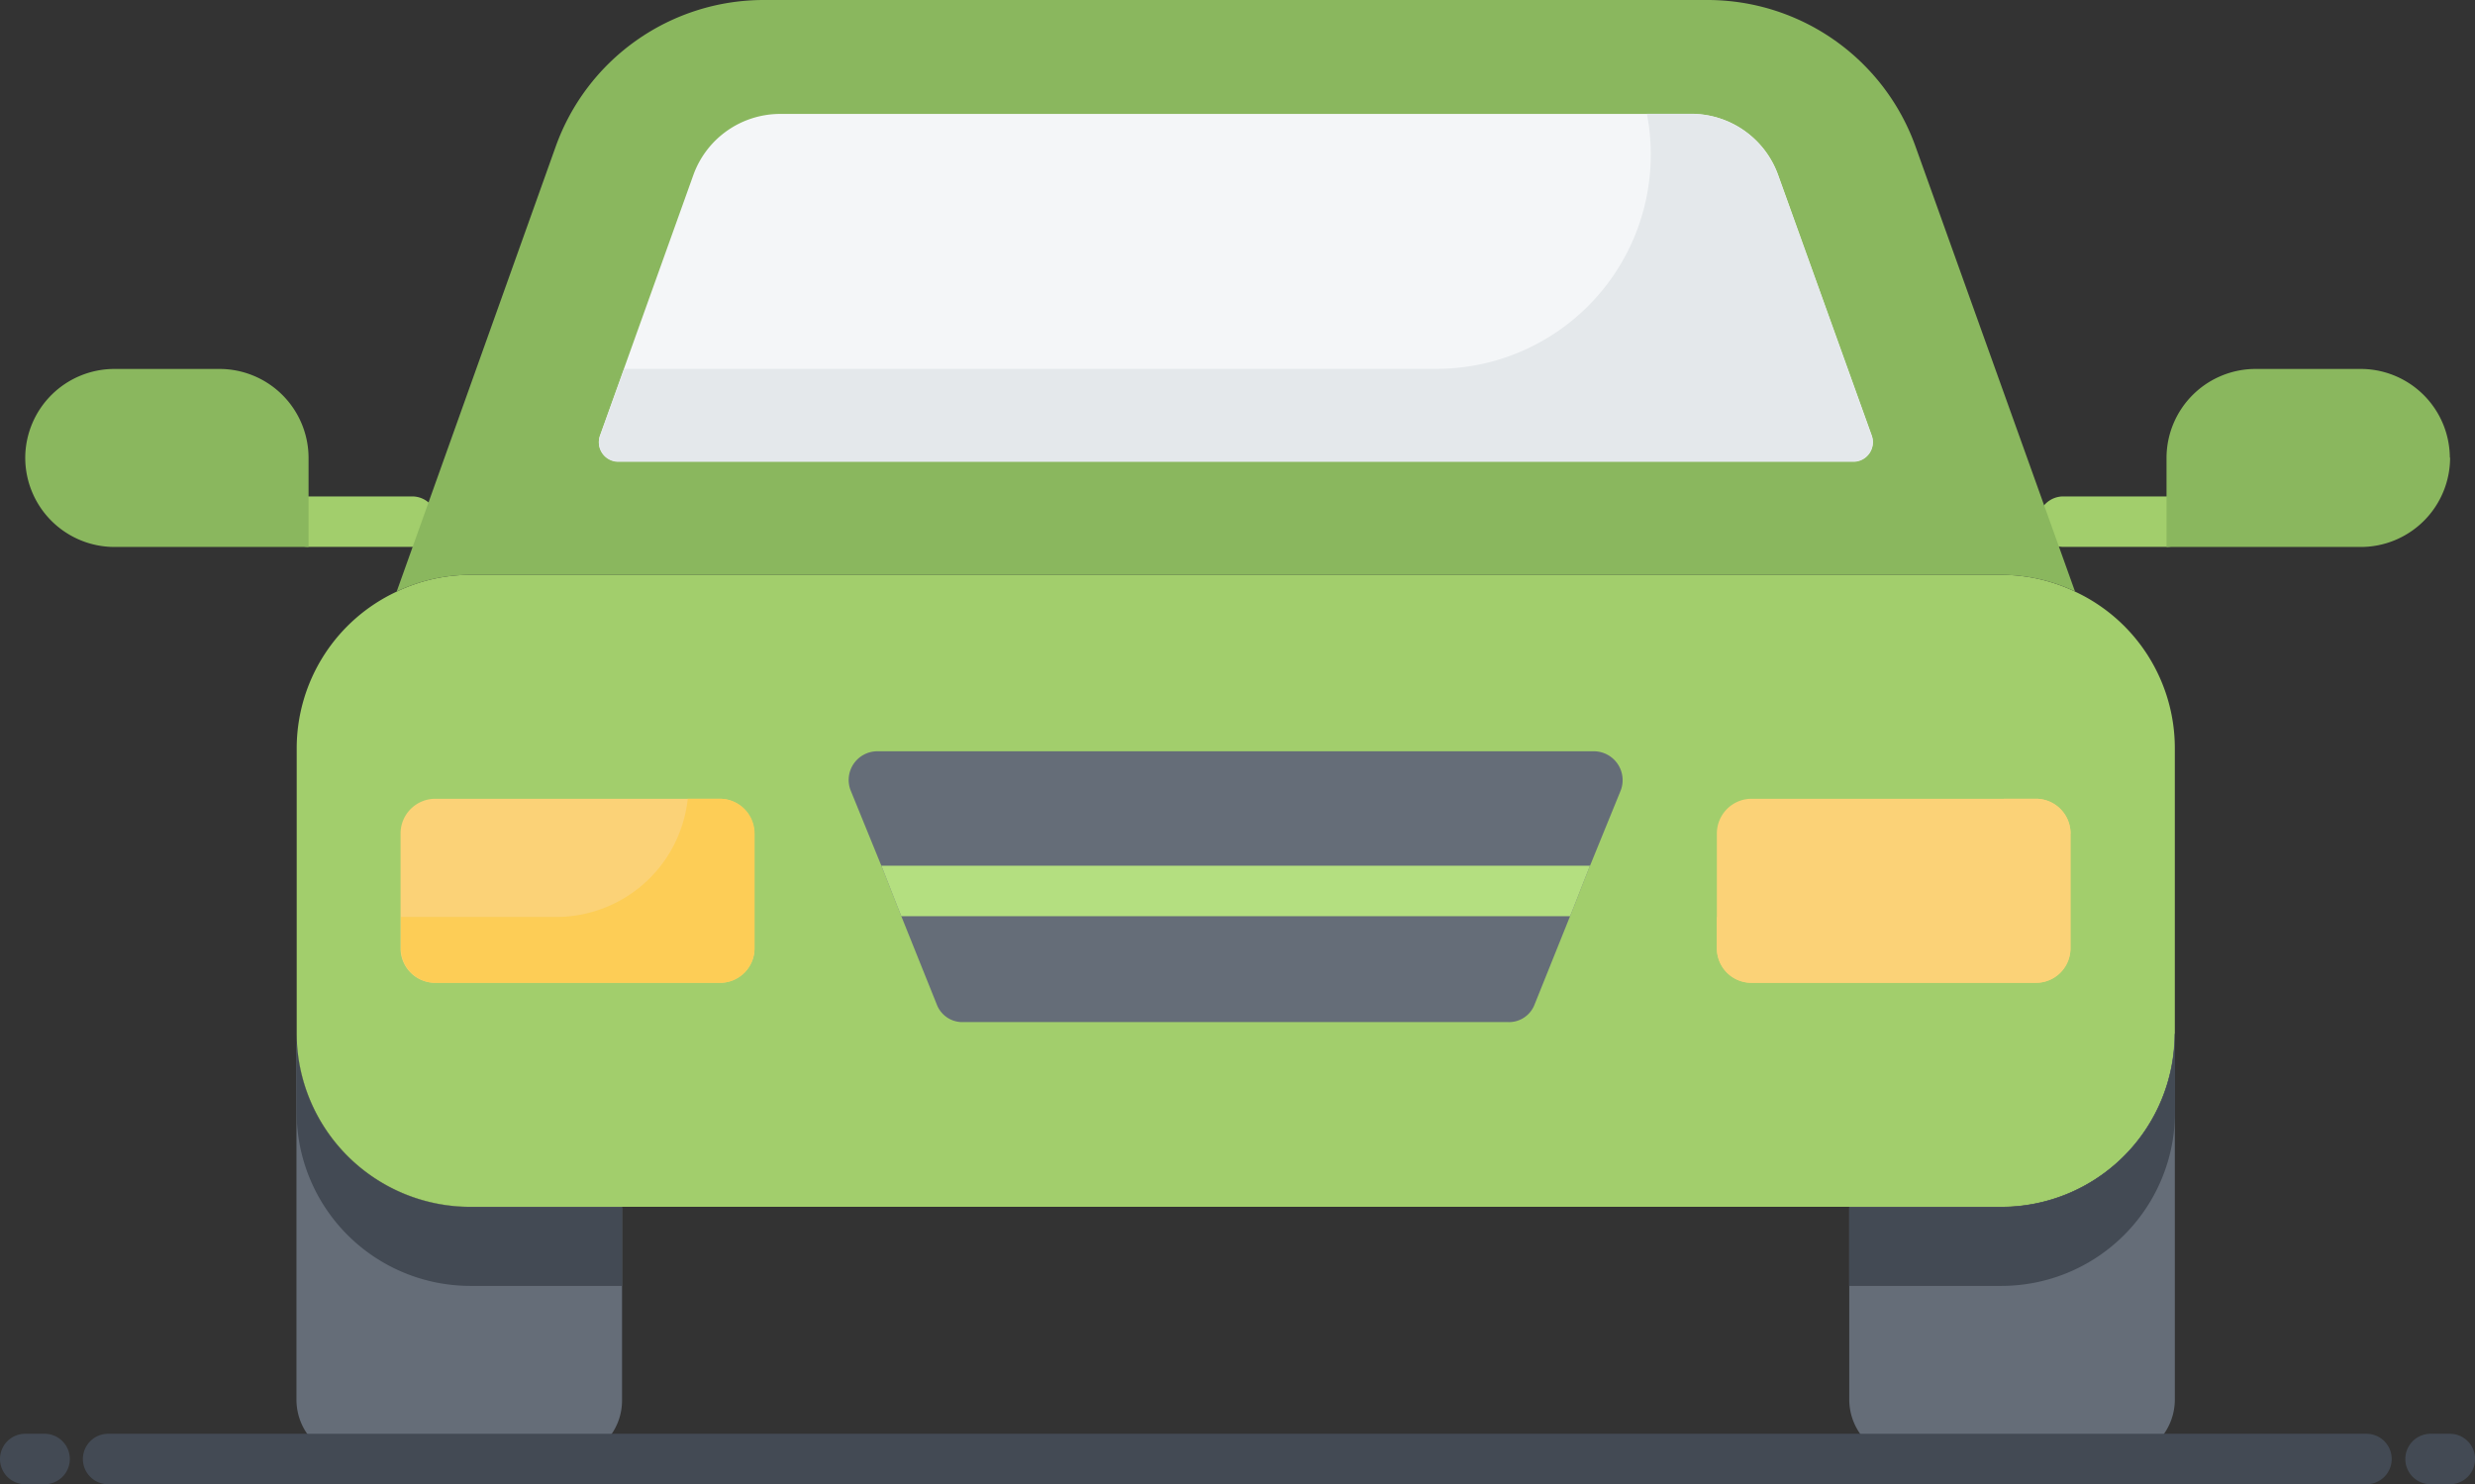 <svg xmlns="http://www.w3.org/2000/svg" xmlns:xlink="http://www.w3.org/1999/xlink" width="30.697" height="18.411" viewBox="0 0 30.697 18.411"><rect x="0" y="0" width="30.697" height="18.411" fill="#333333" stroke="none"/><defs><clipPath id="a"><rect width="30.697" height="18.411" fill="none"/></clipPath></defs><g transform="translate(0 0)"><g transform="translate(0 0)" clip-path="url(#a)"><path d="M82.28,20.283H81a.313.313,0,1,1,0-.626H82.28a.313.313,0,1,1,0,.626" transform="translate(-55.409 -13.5)" fill="#a2ce6c"/><path d="M12.815,20.283H11.53a.313.313,0,1,1,0-.626h1.285a.313.313,0,1,1,0,.626" transform="translate(-7.703 -13.5)" fill="#a2ce6c"/><path d="M15.778,43.083v2.4a.73.73,0,0,1-.73.73H12.479a.741.741,0,0,1-.739-.736V40.934A2.154,2.154,0,0,0,13.9,43.083Z" transform="translate(-8.063 -28.112)" fill="#656d78"/><path d="M15.778,43.086v.977H13.9a2.156,2.156,0,0,1-2.158-2.149v-.977A2.156,2.156,0,0,0,13.9,43.086Z" transform="translate(-8.063 -28.114)" fill="#434a54"/><path d="M35.037,24.916v3.538A2.152,2.152,0,0,1,32.88,30.6H13.9a2.154,2.154,0,0,1-2.157-2.149V24.916a2.145,2.145,0,0,1,1.242-1.947,2.11,2.11,0,0,1,.915-.207H32.88a2.113,2.113,0,0,1,.918.207,2.142,2.142,0,0,1,1.239,1.947" transform="translate(-8.063 -15.632)" fill="#a2ce6c"/><path d="M77.261,40.934v4.537a.739.739,0,0,1-.739.739h-2.56a.741.741,0,0,1-.739-.739V43.083H75.1a2.152,2.152,0,0,0,2.157-2.149" transform="translate(-50.287 -28.112)" fill="#656d78"/><path d="M77.261,40.937v.977A2.154,2.154,0,0,1,75.1,44.063H73.22v-.977H75.1a2.154,2.154,0,0,0,2.158-2.149" transform="translate(-50.285 -28.114)" fill="#434a54"/><path d="M36.522,7.336A2.143,2.143,0,0,0,35.6,7.13H16.621a2.139,2.139,0,0,0-.915.207l1.97-5.513A2.741,2.741,0,0,1,20.261,0h11.7a2.741,2.741,0,0,1,2.585,1.823Z" transform="translate(-10.786 0)" fill="#8ab75e"/><path d="M39.5,8.5,38.34,5.271a1.144,1.144,0,0,0-1.078-.759h-11.3a1.145,1.145,0,0,0-1.078.759L23.727,8.5a.241.241,0,0,0,.227.322H39.269A.241.241,0,0,0,39.5,8.5" transform="translate(-16.285 -3.099)" fill="#f4f6f8"/><path d="M39.268,8.823H23.954a.241.241,0,0,1-.226-.323l.3-.83H34.1a2.658,2.658,0,0,0,2.612-3.164h.548a1.145,1.145,0,0,1,1.078.761L39.5,8.5a.241.241,0,0,1-.229.323" transform="translate(-16.286 -3.095)" fill="#e4e8eb"/><path d="M43.182,30.229l-.382.937-.013.031-.182.464-.053.132-.442,1.1a.34.34,0,0,1-.326.213H35.023a.339.339,0,0,1-.323-.213l-.442-1.1-.053-.132-.182-.464-.013-.031-.382-.937a.356.356,0,0,1,.329-.482H42.85a.358.358,0,0,1,.332.482" transform="translate(-23.079 -20.429)" fill="#656d78"/><path d="M20.259,32.059v1.42a.428.428,0,0,1-.431.431H16.3a.427.427,0,0,1-.431-.431v-1.42a.431.431,0,0,1,.431-.431h3.524a.431.431,0,0,1,.431.431" transform="translate(-10.901 -21.721)" fill="#fbd277"/><path d="M20.26,32.059v1.419a.427.427,0,0,1-.429.432H16.307a.429.429,0,0,1-.432-.432v-.385H17.8a1.641,1.641,0,0,0,1.632-1.466h.4a.43.43,0,0,1,.429.432" transform="translate(-10.902 -21.72)" fill="#fdcd56"/><path d="M72.367,32.059v1.42a.428.428,0,0,1-.431.431H68.412a.427.427,0,0,1-.431-.431v-1.42a.431.431,0,0,1,.431-.431h3.524a.431.431,0,0,1,.431.431" transform="translate(-46.687 -21.721)" fill="#fbd277"/><path d="M72.365,32.059v1.419a.427.427,0,0,1-.429.432H68.412a.429.429,0,0,1-.432-.432v-.385h1.926a1.641,1.641,0,0,0,1.632-1.466h.4a.43.43,0,0,1,.429.432" transform="translate(-46.686 -21.72)" fill="#fbd277"/><path d="M43.689,34.277l-.013.031-.182.464-.053.132H35.147l-.053-.132-.182-.464-.013-.031Z" transform="translate(-23.968 -23.54)" fill="#b4df80"/><path d="M89.3,15.711a1.108,1.108,0,0,1-1.107,1.108H85.783V15.711a1.105,1.105,0,0,1,1.107-1.1h1.3a1.106,1.106,0,0,1,1.107,1.1" transform="translate(-58.912 -10.035)" fill="#8ab75e"/><path d="M1,15.711a1.108,1.108,0,0,0,1.107,1.108H4.514V15.711a1.105,1.105,0,0,0-1.107-1.1h-1.3A1.106,1.106,0,0,0,1,15.711" transform="translate(-0.687 -10.035)" fill="#8ab75e"/><path d="M31.613,57.4H3.6a.313.313,0,0,1,0-.626h28.01a.313.313,0,0,1,0,.626" transform="translate(-2.259 -38.991)" fill="#434a54"/><path d="M95.789,57.4h-.239a.313.313,0,0,1,0-.626h.239a.313.313,0,0,1,0,.626" transform="translate(-65.404 -38.991)" fill="#434a54"/><path d="M.553,57.4H.313a.313.313,0,0,1,0-.626H.553a.313.313,0,0,1,0,.626" transform="translate(0 -38.991)" fill="#434a54"/></g></g></svg>